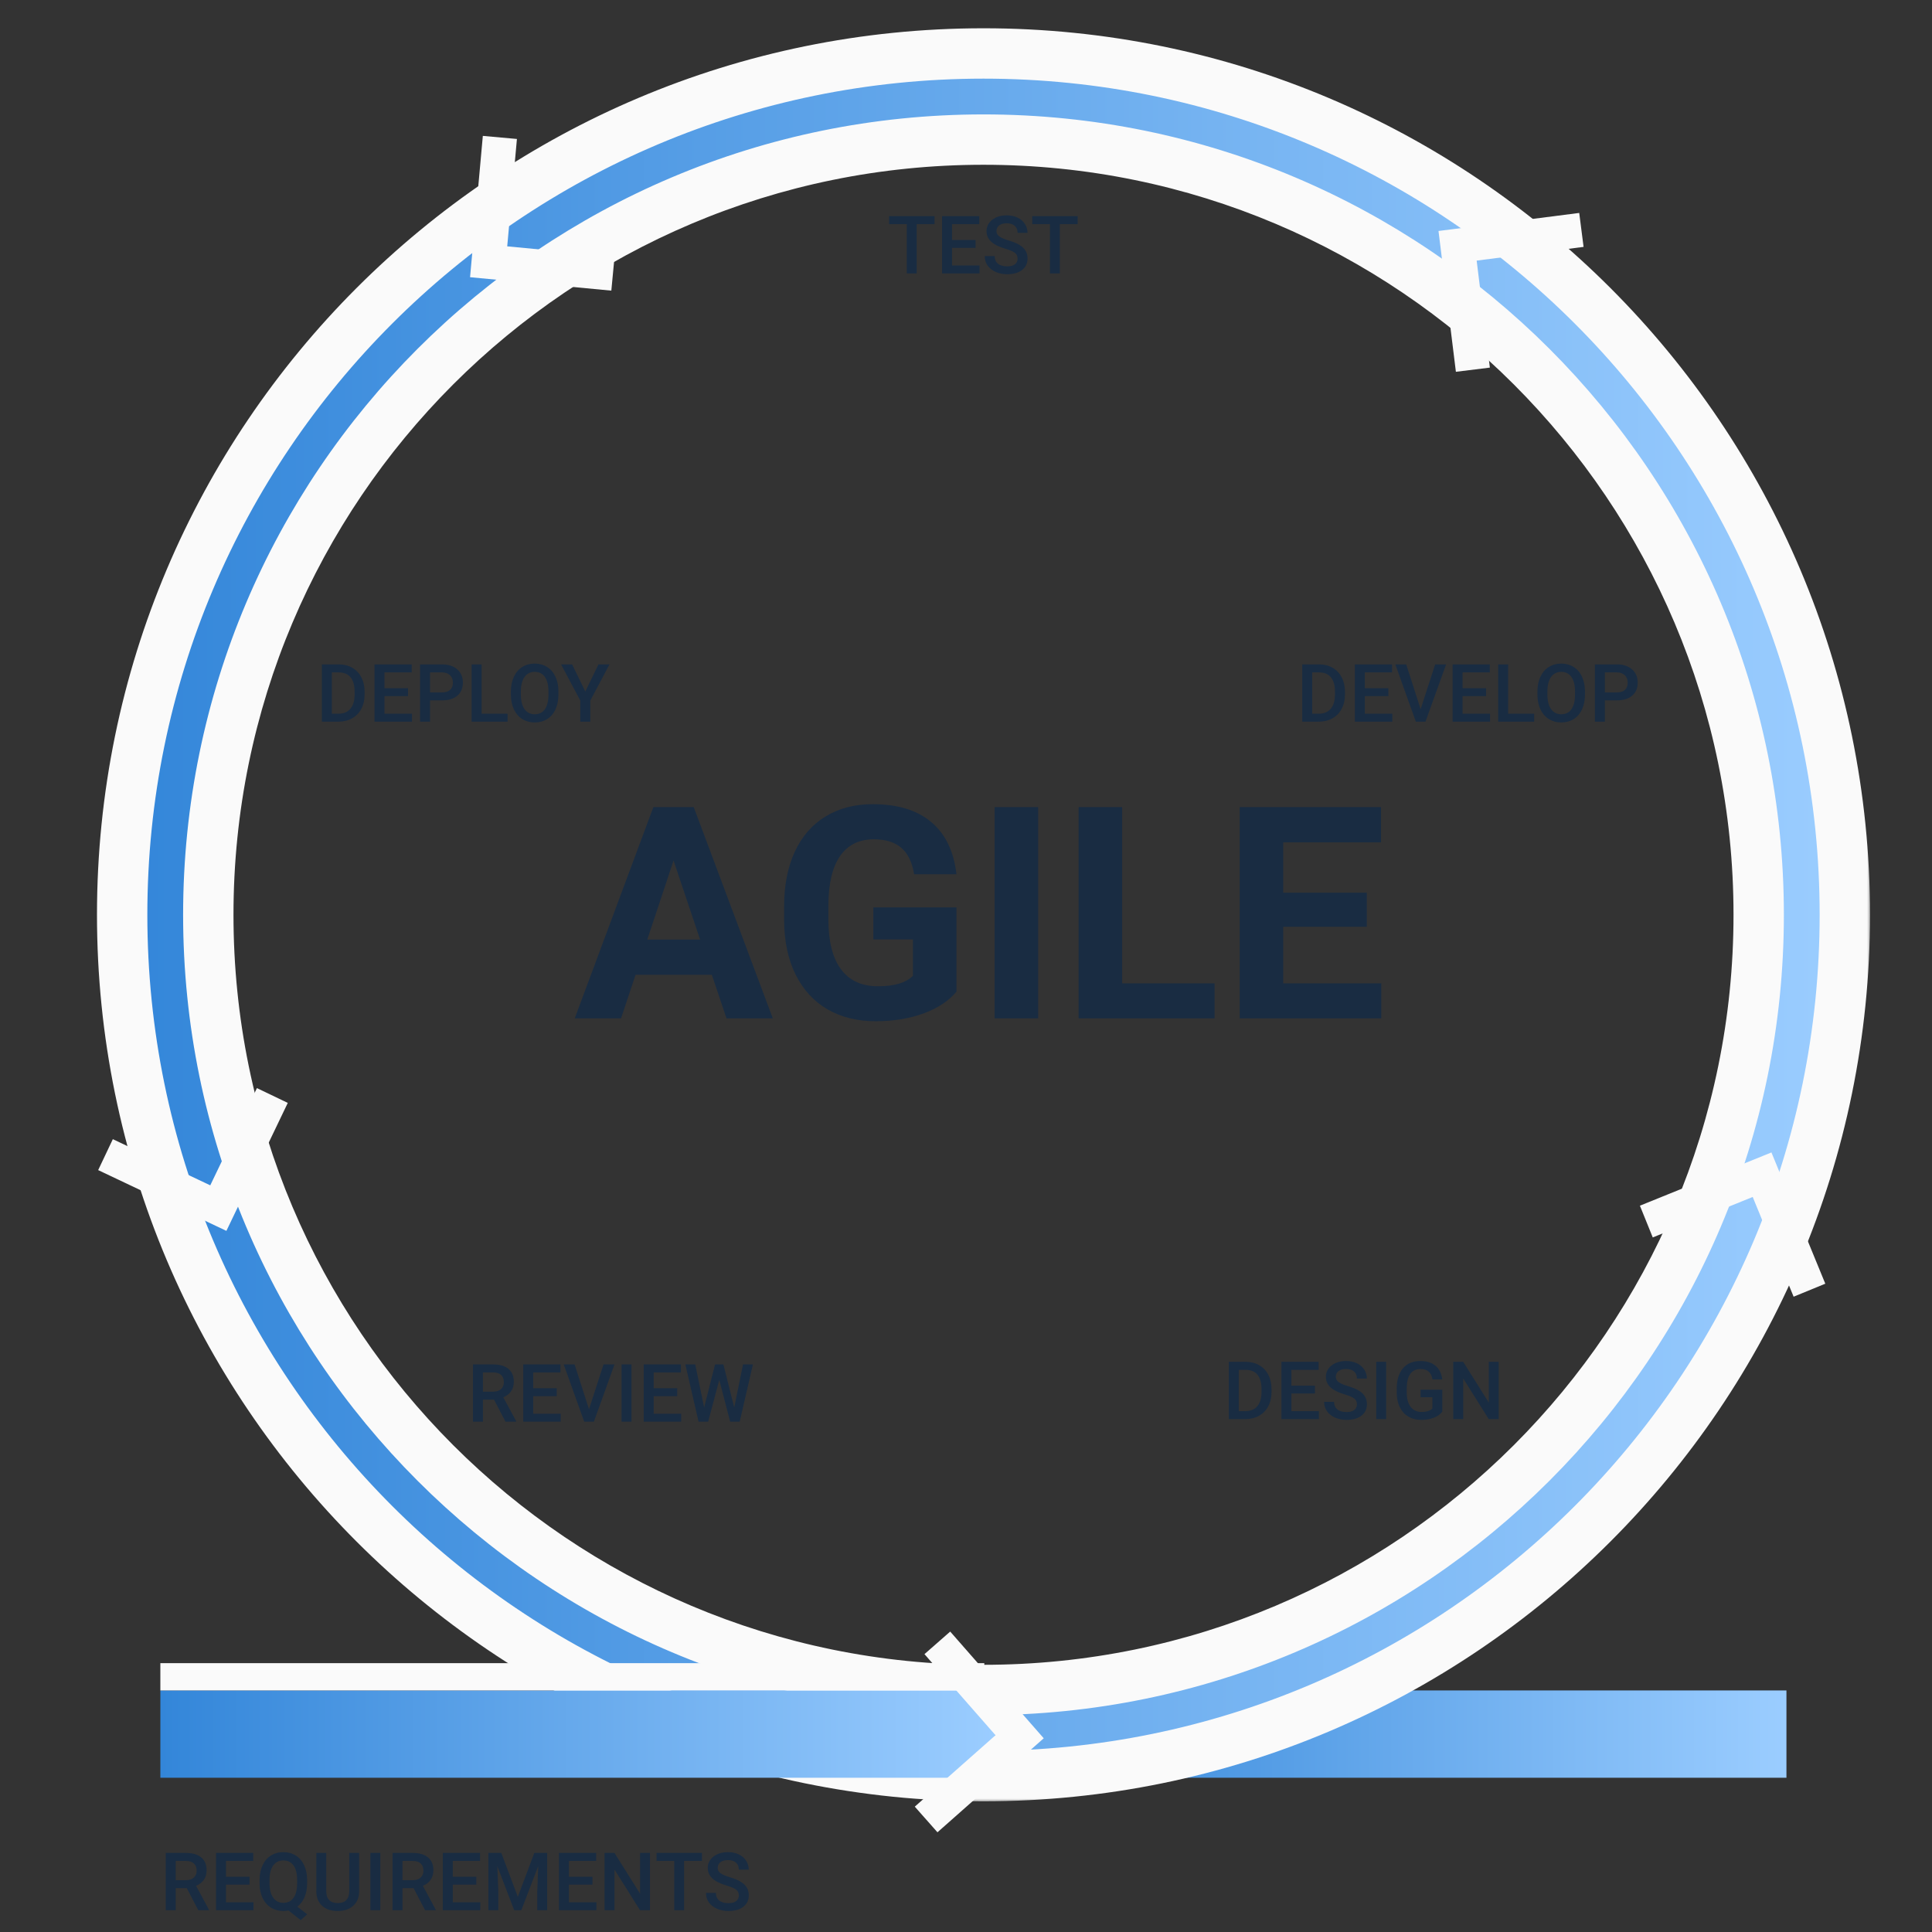 <svg xmlns="http://www.w3.org/2000/svg" width="253" height="253" viewBox="0 0 253 253" fill="none"><rect x="0" y="0" width="253" height="253" fill="#333333" stroke="none"/><path d="M93.219 127.654H83.225L81.325 133.354H75.264L85.562 105.69H90.844L101.199 133.354H95.138L93.219 127.654ZM84.764 123.037H91.68L88.203 112.682L84.764 123.037ZM125.252 129.858C124.226 131.086 122.776 132.043 120.901 132.727C119.027 133.398 116.95 133.734 114.67 133.734C112.276 133.734 110.173 133.214 108.362 132.176C106.563 131.124 105.17 129.604 104.182 127.616C103.206 125.627 102.706 123.29 102.681 120.605V118.724C102.681 115.962 103.143 113.575 104.068 111.561C105.005 109.534 106.348 107.989 108.096 106.925C109.856 105.848 111.915 105.31 114.271 105.31C117.551 105.31 120.116 106.095 121.965 107.666C123.815 109.224 124.91 111.498 125.252 114.487H119.704C119.451 112.903 118.887 111.745 118.013 111.01C117.152 110.275 115.962 109.908 114.442 109.908C112.504 109.908 111.028 110.636 110.015 112.093C109.001 113.549 108.488 115.715 108.476 118.591V120.358C108.476 123.258 109.027 125.45 110.129 126.932C111.231 128.414 112.846 129.155 114.974 129.155C117.114 129.155 118.64 128.699 119.552 127.787V123.018H114.366V118.819H125.252V129.858ZM135.949 133.354H130.249V105.69H135.949V133.354ZM146.95 128.775H159.053V133.354H141.25V105.69H146.95V128.775ZM178.984 121.365H168.04V128.775H180.884V133.354H162.34V105.69H180.846V110.307H168.04V116.9H178.984V121.365Z" fill="#192C42"></path><path d="M24.462 247.259H23.009V250.149H21.706V242.647H24.344C25.21 242.647 25.878 242.842 26.348 243.23C26.819 243.618 27.054 244.179 27.054 244.915C27.054 245.416 26.932 245.837 26.688 246.177C26.448 246.513 26.111 246.773 25.678 246.955L27.363 250.082V250.149H25.967L24.462 247.259ZM23.009 246.213H24.349C24.789 246.213 25.132 246.103 25.38 245.883C25.627 245.66 25.751 245.356 25.751 244.971C25.751 244.569 25.636 244.258 25.405 244.039C25.179 243.819 24.839 243.705 24.385 243.699H23.009V246.213ZM32.675 246.8H29.594V249.109H33.196V250.149H28.291V242.647H33.16V243.699H29.594V245.77H32.675V246.8ZM40.219 246.594C40.219 247.305 40.105 247.922 39.879 248.444C39.655 248.963 39.341 249.375 38.936 249.681L40.224 250.685L39.379 251.448L37.782 250.185C37.572 250.23 37.347 250.252 37.107 250.252C36.502 250.252 35.961 250.105 35.484 249.809C35.01 249.511 34.642 249.086 34.381 248.537C34.123 247.987 33.993 247.353 33.989 246.635V246.213C33.989 245.481 34.118 244.836 34.376 244.276C34.637 243.716 35.003 243.288 35.473 242.993C35.947 242.694 36.488 242.544 37.096 242.544C37.715 242.544 38.259 242.692 38.73 242.987C39.204 243.279 39.569 243.702 39.827 244.255C40.085 244.805 40.215 245.445 40.219 246.177V246.594ZM38.91 246.203C38.91 245.358 38.752 244.717 38.436 244.281C38.12 243.845 37.673 243.626 37.096 243.626C36.536 243.626 36.097 243.848 35.777 244.291C35.461 244.731 35.3 245.352 35.293 246.156V246.594C35.293 247.405 35.451 248.039 35.767 248.495C36.087 248.952 36.533 249.181 37.107 249.181C37.687 249.181 38.132 248.961 38.441 248.521C38.754 248.082 38.91 247.439 38.91 246.594V246.203ZM47.03 242.647V247.661C47.03 248.458 46.774 249.09 46.263 249.557C45.754 250.021 45.076 250.252 44.227 250.252C43.369 250.252 42.687 250.024 42.182 249.567C41.677 249.107 41.424 248.47 41.424 247.656V242.647H42.723V247.666C42.723 248.167 42.85 248.55 43.104 248.815C43.358 249.079 43.733 249.212 44.227 249.212C45.23 249.212 45.732 248.683 45.732 247.625V242.647H47.03ZM49.802 250.149H48.504V242.647H49.802V250.149ZM54.161 247.259H52.708V250.149H51.405V242.647H54.043C54.908 242.647 55.577 242.842 56.047 243.23C56.518 243.618 56.753 244.179 56.753 244.915C56.753 245.416 56.631 245.837 56.387 246.177C56.147 246.513 55.81 246.773 55.377 246.955L57.062 250.082V250.149H55.666L54.161 247.259ZM52.708 246.213H54.048C54.488 246.213 54.831 246.103 55.078 245.883C55.326 245.66 55.449 245.356 55.449 244.971C55.449 244.569 55.334 244.258 55.104 244.039C54.877 243.819 54.537 243.705 54.084 243.699H52.708V246.213ZM62.374 246.8H59.293V249.109H62.895V250.149H57.99V242.647H62.859V243.699H59.293V245.77H62.374V246.8ZM65.646 242.647L67.81 248.398L69.969 242.647H71.654V250.149H70.356V247.676L70.484 244.368L68.269 250.149H67.336L65.126 244.374L65.255 247.676V250.149H63.956V242.647H65.646ZM77.584 246.8H74.503V249.109H78.105V250.149H73.2V242.647H78.069V243.699H74.503V245.77H77.584V246.8ZM85.117 250.149H83.814L80.47 244.827V250.149H79.166V242.647H80.47L83.824 247.991V242.647H85.117V250.149ZM91.924 243.699H89.585V250.149H88.291V243.699H85.973V242.647H91.924V243.699ZM96.752 248.217C96.752 247.887 96.635 247.633 96.401 247.455C96.171 247.276 95.754 247.096 95.149 246.914C94.545 246.732 94.064 246.529 93.707 246.306C93.023 245.876 92.681 245.316 92.681 244.626C92.681 244.021 92.927 243.523 93.418 243.132C93.913 242.74 94.553 242.544 95.34 242.544C95.862 242.544 96.327 242.641 96.736 242.833C97.145 243.025 97.466 243.3 97.7 243.657C97.933 244.011 98.05 244.404 98.05 244.837H96.752C96.752 244.446 96.628 244.14 96.381 243.92C96.137 243.697 95.786 243.585 95.329 243.585C94.904 243.585 94.572 243.676 94.335 243.858C94.102 244.04 93.985 244.294 93.985 244.621C93.985 244.896 94.112 245.126 94.366 245.311C94.62 245.493 95.039 245.672 95.623 245.847C96.207 246.019 96.676 246.216 97.03 246.44C97.384 246.659 97.643 246.914 97.808 247.202C97.973 247.487 98.055 247.822 98.055 248.207C98.055 248.832 97.815 249.33 97.334 249.701C96.856 250.069 96.207 250.252 95.386 250.252C94.843 250.252 94.344 250.153 93.887 249.954C93.433 249.751 93.08 249.473 92.825 249.119C92.575 248.765 92.449 248.353 92.449 247.882H93.753C93.753 248.308 93.894 248.638 94.175 248.872C94.457 249.105 94.861 249.222 95.386 249.222C95.84 249.222 96.18 249.131 96.406 248.949C96.636 248.763 96.752 248.52 96.752 248.217Z" fill="#192C42"></path><path d="M160.915 185.836V178.334H163.131C163.794 178.334 164.381 178.482 164.893 178.777C165.408 179.072 165.807 179.492 166.088 180.034C166.37 180.577 166.511 181.199 166.511 181.899V182.276C166.511 182.987 166.368 183.612 166.083 184.151C165.802 184.69 165.398 185.106 164.872 185.398C164.35 185.69 163.751 185.836 163.074 185.836H160.915ZM162.219 179.385V184.795H163.069C163.753 184.795 164.277 184.582 164.641 184.156C165.008 183.727 165.195 183.112 165.202 182.312V181.894C165.202 181.08 165.025 180.458 164.672 180.029C164.318 179.6 163.804 179.385 163.131 179.385H162.219ZM172.194 182.487H169.113V184.795H172.715V185.836H167.809V178.334H172.678V179.385H169.113V181.456H172.194V182.487ZM177.697 183.904C177.697 183.574 177.58 183.32 177.347 183.141C177.116 182.963 176.699 182.782 176.095 182.6C175.49 182.418 175.009 182.215 174.652 181.992C173.968 181.563 173.627 181.003 173.627 180.312C173.627 179.708 173.872 179.21 174.363 178.818C174.858 178.427 175.499 178.231 176.285 178.231C176.807 178.231 177.273 178.327 177.682 178.519C178.09 178.712 178.411 178.987 178.645 179.344C178.879 179.698 178.995 180.091 178.995 180.524H177.697C177.697 180.132 177.573 179.826 177.326 179.607C177.082 179.383 176.732 179.272 176.275 179.272C175.849 179.272 175.517 179.363 175.28 179.545C175.047 179.727 174.93 179.981 174.93 180.307C174.93 180.582 175.057 180.812 175.311 180.998C175.566 181.18 175.985 181.358 176.569 181.534C177.153 181.705 177.621 181.903 177.975 182.126C178.329 182.346 178.588 182.6 178.753 182.889C178.918 183.174 179.001 183.509 179.001 183.893C179.001 184.519 178.76 185.017 178.279 185.388C177.802 185.755 177.153 185.939 176.332 185.939C175.789 185.939 175.289 185.839 174.832 185.64C174.379 185.437 174.025 185.159 173.771 184.805C173.52 184.452 173.395 184.039 173.395 183.569H174.698C174.698 183.995 174.839 184.325 175.121 184.558C175.402 184.792 175.806 184.908 176.332 184.908C176.785 184.908 177.125 184.817 177.352 184.635C177.582 184.45 177.697 184.206 177.697 183.904ZM181.52 185.836H180.222V178.334H181.52V185.836ZM188.873 184.862C188.601 185.216 188.225 185.484 187.744 185.666C187.263 185.848 186.717 185.939 186.106 185.939C185.477 185.939 184.921 185.796 184.436 185.511C183.952 185.226 183.578 184.819 183.313 184.29C183.052 183.758 182.916 183.138 182.906 182.43V181.843C182.906 180.709 183.177 179.825 183.72 179.189C184.263 178.55 185.02 178.231 185.992 178.231C186.827 178.231 187.49 178.437 187.981 178.849C188.473 179.261 188.768 179.856 188.868 180.632H187.59C187.445 179.729 186.922 179.277 186.018 179.277C185.434 179.277 184.989 179.488 184.684 179.911C184.381 180.33 184.225 180.946 184.215 181.76V182.337C184.215 183.148 184.385 183.778 184.725 184.228C185.068 184.675 185.544 184.898 186.152 184.898C186.819 184.898 187.293 184.747 187.574 184.445V182.976H186.029V181.987H188.873V184.862ZM196.256 185.836H194.953L191.609 180.513V185.836H190.305V178.334H191.609L194.963 183.677V178.334H196.256V185.836Z" fill="#192C42"></path><path d="M170.53 94.504V87.002H172.746C173.408 87.002 173.996 87.15 174.508 87.445C175.023 87.74 175.421 88.159 175.703 88.702C175.985 89.245 176.126 89.867 176.126 90.567V90.944C176.126 91.655 175.983 92.28 175.698 92.819C175.416 93.358 175.013 93.774 174.487 94.066C173.965 94.358 173.366 94.504 172.689 94.504H170.53ZM171.834 88.053V93.463H172.684C173.367 93.463 173.891 93.25 174.255 92.824C174.623 92.395 174.81 91.78 174.817 90.98V90.562C174.817 89.748 174.64 89.126 174.286 88.697C173.932 88.268 173.419 88.053 172.746 88.053H171.834ZM181.809 91.155H178.728V93.463H182.329V94.504H177.424V87.002H182.293V88.053H178.728V90.124H181.809V91.155ZM186.034 92.871L187.94 87.002H189.373L186.673 94.504H185.41L182.721 87.002H184.148L186.034 92.871ZM194.607 91.155H191.526V93.463H195.128V94.504H190.223V87.002H195.092V88.053H191.526V90.124H194.607V91.155ZM197.493 93.463H200.899V94.504H196.189V87.002H197.493V93.463ZM207.556 90.949C207.556 91.684 207.428 92.33 207.174 92.886C206.92 93.439 206.556 93.865 206.082 94.164C205.611 94.459 205.069 94.607 204.454 94.607C203.846 94.607 203.303 94.459 202.826 94.164C202.352 93.865 201.984 93.441 201.723 92.891C201.465 92.342 201.335 91.708 201.331 90.99V90.567C201.331 89.836 201.46 89.19 201.718 88.63C201.979 88.07 202.345 87.642 202.815 87.347C203.289 87.048 203.832 86.899 204.443 86.899C205.055 86.899 205.596 87.047 206.066 87.342C206.541 87.634 206.906 88.056 207.164 88.609C207.422 89.159 207.552 89.8 207.556 90.531V90.949ZM206.252 90.557C206.252 89.726 206.094 89.089 205.778 88.646C205.465 88.202 205.021 87.981 204.443 87.981C203.88 87.981 203.439 88.202 203.119 88.646C202.803 89.085 202.642 89.709 202.635 90.516V90.949C202.635 91.773 202.795 92.41 203.114 92.86C203.437 93.31 203.884 93.535 204.454 93.535C205.031 93.535 205.474 93.315 205.783 92.876C206.096 92.436 206.252 91.794 206.252 90.949V90.557ZM210.158 91.716V94.504H208.854V87.002H211.724C212.562 87.002 213.227 87.22 213.718 87.656C214.213 88.093 214.46 88.67 214.46 89.388C214.46 90.123 214.218 90.695 213.733 91.103C213.252 91.512 212.577 91.716 211.708 91.716H210.158ZM210.158 90.671H211.724C212.188 90.671 212.541 90.562 212.785 90.346C213.029 90.126 213.151 89.81 213.151 89.398C213.151 88.993 213.027 88.67 212.78 88.429C212.533 88.185 212.193 88.06 211.76 88.053H210.158V90.671Z" fill="#192C42"></path><path d="M122.38 29.356H120.041V35.807H118.748V29.356H116.429V28.305H122.38V29.356ZM127.754 32.458H124.673V34.766H128.275V35.807H123.369V28.305H128.238V29.356H124.673V31.427H127.754V32.458ZM133.257 33.874C133.257 33.545 133.14 33.291 132.907 33.112C132.676 32.933 132.259 32.753 131.655 32.571C131.05 32.389 130.569 32.186 130.212 31.963C129.528 31.534 129.187 30.974 129.187 30.283C129.187 29.679 129.432 29.181 129.923 28.789C130.418 28.397 131.059 28.202 131.845 28.202C132.367 28.202 132.833 28.298 133.241 28.49C133.65 28.683 133.971 28.957 134.205 29.314C134.439 29.668 134.555 30.062 134.555 30.494H133.257C133.257 30.103 133.133 29.797 132.886 29.577C132.642 29.354 132.292 29.242 131.835 29.242C131.409 29.242 131.077 29.333 130.84 29.515C130.607 29.698 130.49 29.952 130.49 30.278C130.49 30.553 130.617 30.783 130.871 30.968C131.126 31.151 131.545 31.329 132.129 31.504C132.713 31.676 133.181 31.874 133.535 32.097C133.889 32.317 134.148 32.571 134.313 32.859C134.478 33.145 134.561 33.479 134.561 33.864C134.561 34.489 134.32 34.987 133.839 35.358C133.362 35.726 132.713 35.91 131.892 35.91C131.349 35.91 130.849 35.81 130.392 35.611C129.939 35.408 129.585 35.13 129.331 34.776C129.08 34.422 128.955 34.01 128.955 33.54H130.258C130.258 33.965 130.399 34.295 130.681 34.529C130.962 34.762 131.366 34.879 131.892 34.879C132.345 34.879 132.685 34.788 132.912 34.606C133.142 34.421 133.257 34.177 133.257 33.874ZM141.125 29.356H138.786V35.807H137.492V29.356H135.174V28.305H141.125V29.356Z" fill="#192C42"></path><path d="M42.151 94.504V87.002H44.366C45.029 87.002 45.617 87.15 46.129 87.445C46.644 87.74 47.042 88.159 47.324 88.702C47.605 89.245 47.746 89.867 47.746 90.567V90.944C47.746 91.655 47.604 92.28 47.319 92.819C47.037 93.358 46.633 93.774 46.108 94.066C45.586 94.358 44.986 94.504 44.31 94.504H42.151ZM43.454 88.053V93.463H44.304C44.988 93.463 45.512 93.25 45.876 92.824C46.243 92.395 46.431 91.78 46.438 90.98V90.562C46.438 89.748 46.261 89.126 45.907 88.697C45.553 88.268 45.04 88.053 44.366 88.053H43.454ZM53.429 91.155H50.348V93.463H53.95V94.504H49.045V87.002H53.914V88.053H50.348V90.124H53.429V91.155ZM56.315 91.716V94.504H55.011V87.002H57.881C58.719 87.002 59.384 87.22 59.875 87.656C60.37 88.093 60.617 88.67 60.617 89.388C60.617 90.123 60.375 90.695 59.891 91.103C59.41 91.512 58.735 91.716 57.866 91.716H56.315ZM56.315 90.671H57.881C58.345 90.671 58.699 90.562 58.943 90.346C59.187 90.126 59.309 89.81 59.309 89.398C59.309 88.993 59.185 88.67 58.938 88.429C58.69 88.185 58.35 88.06 57.917 88.053H56.315V90.671ZM63.065 93.463H66.47V94.504H61.761V87.002H63.065V93.463ZM73.127 90.949C73.127 91.684 73 92.33 72.746 92.886C72.492 93.439 72.128 93.865 71.654 94.164C71.183 94.459 70.64 94.607 70.026 94.607C69.418 94.607 68.875 94.459 68.397 94.164C67.923 93.865 67.556 93.441 67.295 92.891C67.037 92.342 66.907 91.708 66.903 90.99V90.567C66.903 89.836 67.032 89.19 67.29 88.63C67.551 88.07 67.916 87.642 68.387 87.347C68.861 87.048 69.404 86.899 70.015 86.899C70.627 86.899 71.168 87.047 71.638 87.342C72.112 87.634 72.478 88.056 72.736 88.609C72.993 89.159 73.124 89.8 73.127 90.531V90.949ZM71.824 90.557C71.824 89.726 71.666 89.089 71.35 88.646C71.037 88.202 70.592 87.981 70.015 87.981C69.452 87.981 69.01 88.202 68.691 88.646C68.375 89.085 68.214 89.709 68.207 90.516V90.949C68.207 91.773 68.367 92.41 68.686 92.86C69.009 93.31 69.455 93.535 70.026 93.535C70.603 93.535 71.046 93.315 71.355 92.876C71.668 92.436 71.824 91.794 71.824 90.949V90.557ZM76.647 90.557L78.373 87.002H79.815L77.301 91.742V94.504H75.992V91.742L73.473 87.002H74.92L76.647 90.557Z" fill="#192C42"></path><path d="M64.693 183.285H63.24V186.176H61.936V178.674H64.575C65.44 178.674 66.108 178.868 66.579 179.256C67.049 179.644 67.285 180.206 67.285 180.941C67.285 181.442 67.163 181.863 66.919 182.203C66.678 182.54 66.342 182.799 65.909 182.981L67.594 186.109V186.176H66.198L64.693 183.285ZM63.24 182.239H64.58C65.019 182.239 65.363 182.129 65.61 181.91C65.857 181.686 65.981 181.382 65.981 180.998C65.981 180.596 65.866 180.285 65.636 180.065C65.409 179.845 65.069 179.732 64.616 179.725H63.24V182.239ZM72.906 182.827H69.825V185.135H73.426V186.176H68.521V178.674H73.39V179.725H69.825V181.796H72.906V182.827ZM77.131 184.542L79.037 178.674H80.47L77.77 186.176H76.508L73.818 178.674H75.245L77.131 184.542ZM82.696 186.176H81.397V178.674H82.696V186.176ZM88.683 182.827H85.602V185.135H89.203V186.176H84.298V178.674H89.167V179.725H85.602V181.796H88.683V182.827ZM96.149 184.321L97.303 178.674H98.596L96.865 186.176H95.618L94.191 180.699L92.733 186.176H91.481L89.749 178.674H91.043L92.207 184.311L93.639 178.674H94.732L96.149 184.321Z" fill="#192C42"></path><rect x="133.186" y="221.368" width="100.753" height="11.433" fill="url(#paint0_linear_639_32550)"></rect><mask id="path-9-outside-1_639_32550" maskUnits="userSpaceOnUse" x="11.998" y="3" width="233" height="233" fill="black"><rect fill="white" x="11.998" y="3" width="233" height="233"></rect><path d="M241.585 119.794C241.585 182.088 191.085 232.587 128.791 232.587C66.497 232.587 15.998 182.088 15.998 119.794C15.998 57.499 66.497 7 128.791 7C191.085 7 241.585 57.499 241.585 119.794ZM27.277 119.794C27.277 175.858 72.726 221.308 128.791 221.308C184.856 221.308 230.305 175.858 230.305 119.794C230.305 63.729 184.856 18.279 128.791 18.279C72.726 18.279 27.277 63.729 27.277 119.794Z"></path></mask><path d="M241.585 119.794C241.585 182.088 191.085 232.587 128.791 232.587C66.497 232.587 15.998 182.088 15.998 119.794C15.998 57.499 66.497 7 128.791 7C191.085 7 241.585 57.499 241.585 119.794ZM27.277 119.794C27.277 175.858 72.726 221.308 128.791 221.308C184.856 221.308 230.305 175.858 230.305 119.794C230.305 63.729 184.856 18.279 128.791 18.279C72.726 18.279 27.277 63.729 27.277 119.794Z" fill="url(#paint1_linear_639_32550)"></path><path d="M238.287 119.794C238.287 180.267 189.264 229.29 128.791 229.29V235.885C192.907 235.885 244.882 183.909 244.882 119.794H238.287ZM128.791 229.29C68.318 229.29 19.295 180.267 19.295 119.794H12.7C12.7 183.909 64.676 235.885 128.791 235.885V229.29ZM19.295 119.794C19.295 59.321 68.318 10.298 128.791 10.298V3.702C64.676 3.702 12.7 55.678 12.7 119.794H19.295ZM128.791 10.298C189.264 10.298 238.287 59.321 238.287 119.794H244.882C244.882 55.678 192.907 3.702 128.791 3.702V10.298ZM23.979 119.794C23.979 177.68 70.905 224.605 128.791 224.605V218.01C74.548 218.01 30.575 174.037 30.575 119.794H23.979ZM128.791 224.605C186.677 224.605 233.603 177.68 233.603 119.794H227.008C227.008 174.037 183.035 218.01 128.791 218.01V224.605ZM233.603 119.794C233.603 61.908 186.677 14.982 128.791 14.982V21.577C183.035 21.577 227.008 65.55 227.008 119.794H233.603ZM128.791 14.982C70.905 14.982 23.979 61.908 23.979 119.794H30.575C30.575 65.55 74.548 21.577 128.791 21.577V14.982Z" fill="#FAFAFA" mask="url(#path-9-outside-1_639_32550)"></path><rect x="21" y="221.368" width="109.327" height="11.433" fill="url(#paint2_linear_639_32550)"></rect><path fill-rule="evenodd" clip-rule="evenodd" d="M231.97 150.916L214.75 157.888L216.432 162.044L229.52 156.745L234.879 169.806L239.027 168.104L231.974 150.917L231.971 150.918L231.97 150.916Z" fill="#FAFAFA"></path><path fill-rule="evenodd" clip-rule="evenodd" d="M136.677 227.63L124.432 213.658L121.06 216.613L130.365 227.231L119.793 236.585L122.763 239.943L136.678 227.632L136.676 227.631L136.677 227.63Z" fill="#FAFAFA"></path><path fill-rule="evenodd" clip-rule="evenodd" d="M206.803 27.884L188.376 30.248L188.376 30.25L188.375 30.25L190.653 48.688L195.103 48.139L193.372 34.127L207.374 32.331L206.803 27.884Z" fill="#FAFAFA"></path><path fill-rule="evenodd" clip-rule="evenodd" d="M61.559 36.301L80.055 38.06L80.479 33.597L66.422 32.26L67.693 18.198L63.228 17.795L61.556 36.298L61.56 36.298L61.559 36.301Z" fill="#FAFAFA"></path><path fill-rule="evenodd" clip-rule="evenodd" d="M12.856 153.228L29.645 161.185L29.648 161.178L29.65 161.179L37.685 144.428L33.643 142.489L27.534 155.223L14.776 149.177L12.856 153.228Z" fill="#FAFAFA"></path><rect x="20.999" y="217.795" width="107.898" height="3.573" fill="#FAFAFA"></rect><defs><linearGradient id="paint0_linear_639_32550" x1="133.186" y1="221.368" x2="233.938" y2="221.368" gradientUnits="userSpaceOnUse"><stop stop-color="#3386D9"></stop><stop offset="1" stop-color="#9BCDFF"></stop></linearGradient><linearGradient id="paint1_linear_639_32550" x1="15.998" y1="7" x2="241.585" y2="7" gradientUnits="userSpaceOnUse"><stop stop-color="#3386D9"></stop><stop offset="1" stop-color="#9BCDFF"></stop></linearGradient><linearGradient id="paint2_linear_639_32550" x1="21" y1="221.368" x2="130.327" y2="221.368" gradientUnits="userSpaceOnUse"><stop stop-color="#3386D9"></stop><stop offset="1" stop-color="#9BCDFF"></stop></linearGradient></defs></svg>